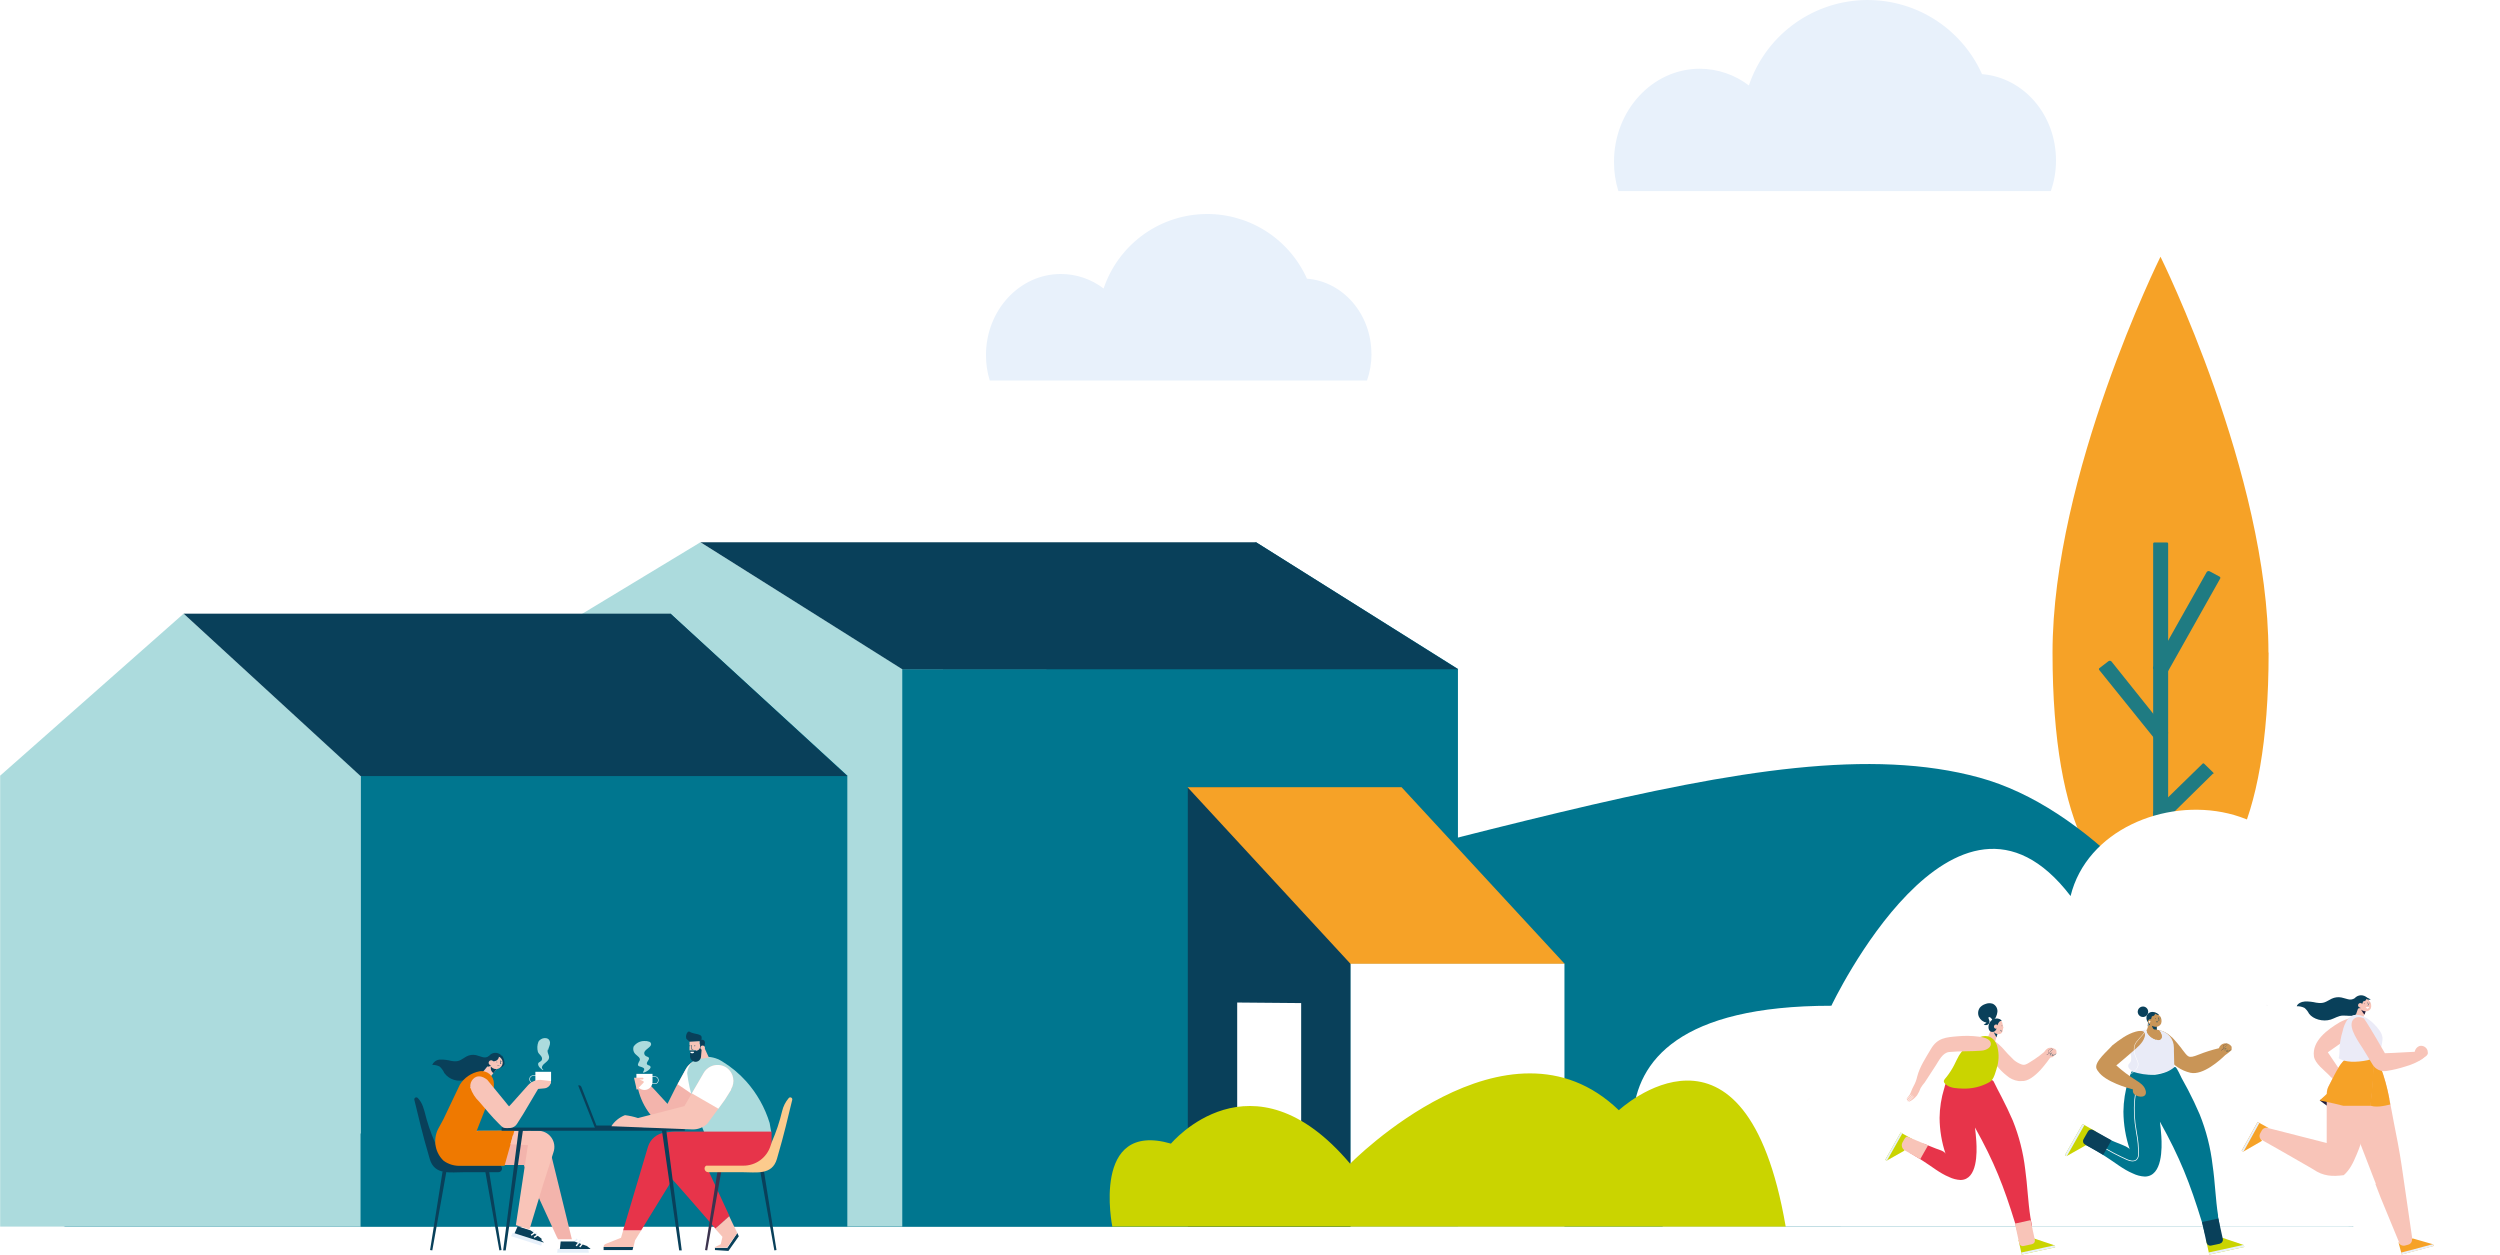 <svg xmlns="http://www.w3.org/2000/svg" width="1163" height="584" viewBox="0 0 1163 584" fill="none"><rect x="0" y="0" width="1163" height="584" fill="#333333" stroke="none"/><g clip-path="url(#clip0_3421_19791)"><rect width="1163" height="584" fill="white"></rect><path d="M956.449 74.651C956.467 79.495 955.656 84.307 954.05 88.876H752.858C751.49 84.465 750.807 79.87 750.834 75.252C750.834 51.381 768.712 31.977 790.75 31.977C799.001 32.007 807.016 34.735 813.575 39.746C817.322 28.621 824.329 18.884 833.685 11.807C843.04 4.73 854.308 0.642 866.019 0.074C877.73 -0.493 889.34 2.488 899.334 8.627C909.328 14.767 917.241 23.78 922.042 34.492C941.307 36.031 956.449 53.258 956.449 74.651Z" fill="#E8F1FB"></path><path d="M638.02 164.653C638.024 168.871 637.314 173.059 635.921 177.039H460.44C459.255 173.198 458.661 169.199 458.678 165.179C458.678 144.348 474.27 127.459 493.497 127.459C500.691 127.464 507.685 129.838 513.399 134.215C516.666 124.511 522.778 116.019 530.937 109.846C539.097 103.673 548.925 100.107 559.139 99.613C569.353 99.118 579.479 101.719 588.195 107.074C596.911 112.43 603.812 120.293 607.998 129.636C624.789 130.949 637.982 146.112 637.982 164.653" fill="#E8F1FB"></path><path d="M1055.36 303.598C1055.36 386.393 1032.87 419.234 1005.13 419.234C977.4 419.234 954.837 386.393 954.837 303.598C954.837 220.802 1005.06 119.427 1005.06 119.427C1005.06 119.427 1055.28 220.764 1055.28 303.598" fill="#F6A227"></path><path d="M1008.62 252.816V466.374C1008.62 466.494 1008.57 466.608 1008.49 466.693C1008.4 466.777 1008.29 466.824 1008.17 466.824H1002.1C1001.98 466.824 1001.87 466.777 1001.78 466.693C1001.7 466.608 1001.65 466.494 1001.65 466.374V252.816C1001.65 252.697 1001.7 252.582 1001.78 252.498C1001.87 252.413 1001.98 252.366 1002.1 252.366H1008.17C1008.29 252.366 1008.4 252.413 1008.49 252.498C1008.57 252.582 1008.62 252.697 1008.62 252.816Z" fill="#1F7B82"></path><path d="M1006.56 313.806L1001.95 311.329C1001.87 311.297 1001.8 311.248 1001.73 311.186C1001.67 311.125 1001.63 311.051 1001.59 310.97C1001.56 310.889 1001.55 310.803 1001.55 310.716C1001.55 310.63 1001.57 310.544 1001.61 310.466L1026.57 266.103C1026.72 265.898 1026.94 265.751 1027.19 265.69C1027.43 265.628 1027.69 265.655 1027.92 265.765L1032.53 268.242C1032.61 268.278 1032.69 268.331 1032.75 268.397C1032.81 268.463 1032.86 268.541 1032.88 268.626C1032.91 268.711 1032.92 268.801 1032.91 268.89C1032.9 268.979 1032.88 269.065 1032.83 269.143L1007.87 313.506C1007.73 313.715 1007.52 313.863 1007.28 313.919C1007.03 313.975 1006.77 313.935 1006.56 313.806Z" fill="#1F7B82"></path><path d="M1008.62 341.355L1004.46 344.545C1004.26 344.717 1004.01 344.811 1003.75 344.811C1003.49 344.811 1003.23 344.717 1003.04 344.545L976.613 311.742C976.494 311.623 976.427 311.461 976.427 311.292C976.427 311.123 976.494 310.961 976.613 310.841L980.773 307.651C980.971 307.479 981.223 307.385 981.485 307.385C981.747 307.385 982 307.479 982.197 307.651L1008.43 340.454C1008.55 340.574 1008.62 340.736 1008.62 340.905C1008.62 341.073 1008.55 341.235 1008.43 341.355" fill="#1F7B82"></path><path d="M1029.53 359.858L1008.62 380.426L1004.87 384.179C1004.83 384.221 1004.78 384.254 1004.73 384.277C1004.67 384.3 1004.61 384.311 1004.55 384.311C1004.49 384.311 1004.44 384.3 1004.38 384.277C1004.33 384.254 1004.28 384.221 1004.24 384.179L1001.72 381.739V377.611L1008.7 370.817L1024.66 355.242C1024.75 355.154 1024.87 355.106 1025 355.106C1025.12 355.106 1025.25 355.154 1025.34 355.242L1029.61 359.408C1029.7 359.498 1029.74 359.619 1029.74 359.745C1029.74 359.871 1029.7 359.992 1029.61 360.083" fill="#1F7B82"></path><path d="M1094.82 570.601C1094.82 570.601 1021.36 389.283 920.805 361.735C820.247 334.186 669.69 403.02 414.34 449.935L29.572 570.601" fill="#00768F"></path><path d="M678.348 311.254L678.236 311.329V570.601H333.721V311.291L486.788 311.254L584.311 252.253L678.348 311.254Z" fill="#00768F"></path><path d="M419.887 311.254L419.737 311.329V570.601H228.402V311.291L228.327 311.254L325.85 252.253L419.887 311.254Z" fill="#ACDBDD"></path><path d="M419.737 311.329H678.236L584.311 252.253H325.85L419.737 311.329Z" fill="#09405A"></path><path d="M628.312 448.434V570.601H552.565V366.201H576.74L628.312 448.434Z" fill="#09405A"></path><path d="M727.934 448.434H628.312L552.566 366.351L552.416 366.201H652L727.934 448.434Z" fill="#F6A227"></path><path d="M727.784 448.359H628.312V570.601H727.784V448.359Z" fill="white"></path><path d="M605.3 466.637V522.485H575.541V466.374L605.3 466.637Z" fill="white"></path><path d="M311.907 285.469L226.453 360.909L167.797 360.947L167.722 361.022V570.601H394.176V361.022L394.288 360.909L311.907 285.469Z" fill="#00768F"></path><path d="M85.417 285.469L0 360.909L0.075 360.984V570.601H92.35H167.722V361.022L167.797 360.947L167.835 360.909L85.417 285.469Z" fill="#ACDBDD"></path><path d="M167.722 361.022H394.176L311.907 285.469H85.416L167.722 361.022Z" fill="#09405A"></path><path d="M773.547 570.601C773.547 570.601 710.431 467.875 851.955 467.875C851.955 467.875 909.449 346.459 963.232 416.832C978.224 355.767 1107.72 356.78 1072.3 473.13C1141.26 409.813 1226.53 570.714 1091.45 570.714L773.547 570.601Z" fill="white"></path><path d="M517.447 570.601C517.447 570.601 507.402 521.134 544.732 532.018C544.732 532.018 582.212 486.98 628.087 541.364C628.087 541.364 701.361 466.637 753.083 516.48C753.083 516.48 812.001 461.646 830.704 570.601H517.447Z" fill="#CAD400"></path><path d="M944.792 540.838C943.884 540.804 942.991 540.587 942.169 540.2C937.844 538.285 933.661 536.065 929.651 533.557L929.838 533.256C933.831 535.75 937.988 537.969 942.281 539.9C943.293 540.312 945.13 540.95 946.329 539.9C946.651 539.598 946.905 539.231 947.073 538.823C947.241 538.415 947.32 537.976 947.303 537.535C947.359 534.16 947.058 530.788 946.404 527.476C946.142 526.05 945.917 524.549 945.729 523.048C945.135 518.166 945.236 513.225 946.029 508.373H946.366C945.572 513.2 945.471 518.117 946.067 522.973C946.254 524.436 946.479 525.938 946.741 527.401C947.395 530.726 947.697 534.11 947.641 537.498C947.665 537.992 947.576 538.486 947.381 538.941C947.186 539.396 946.891 539.801 946.517 540.125C946.025 540.504 945.412 540.691 944.792 540.65" fill="white"></path><path d="M842.472 510.062C841.986 510.752 841.405 511.368 840.747 511.893C840.696 511.949 840.647 511.99 840.602 512.006C840.588 512.011 840.574 512.014 840.561 512.014C840.645 511.95 840.727 511.885 840.809 511.818C841.436 511.307 841.995 510.717 842.472 510.062Z" fill="#F8C4B8"></path><path d="M233.312 581.523L227.54 545.004L225.591 544.066L232.3 581.673L233.312 581.523Z" fill="#09405A"></path><path d="M200.068 581.523L205.877 545.004L207.826 544.066L201.117 581.673L200.068 581.523Z" fill="#09405A"></path><path d="M232.713 542.264H215.434C212.672 542.27 209.978 541.402 207.737 539.785C205.496 538.167 203.822 535.883 202.954 533.256L202.241 531.23C200.248 526.635 198.655 521.875 197.481 517.005L196.769 514.791C196.265 513.307 195.447 511.95 194.371 510.812C194.231 510.651 194.042 510.543 193.833 510.504C193.624 510.465 193.408 510.499 193.22 510.599C193.033 510.7 192.885 510.861 192.801 511.056C192.718 511.252 192.703 511.47 192.759 511.675C195.27 521.734 195.982 525.712 199.918 539.149C202.129 546.843 209.475 545.304 216.109 545.304H231.888C232.109 545.299 232.328 545.251 232.531 545.161C232.733 545.072 232.917 544.944 233.07 544.783C233.223 544.623 233.343 544.434 233.423 544.227C233.503 544.02 233.542 543.8 233.537 543.578C233.539 543.298 233.463 543.023 233.317 542.784C233.172 542.546 232.962 542.352 232.713 542.227" fill="#09405A"></path><path d="M273.64 580.998H259.436L259.173 582.762H273.94L273.64 580.998Z" fill="#E7F0FA"></path><path d="M267.006 578.745L268.168 577.282L268.73 576.569L268.243 576.156L267.494 577.057L266.482 578.333L267.006 578.745Z" fill="#E7F0FA"></path><path d="M268.618 579.271L269.742 577.882L270.38 577.094L269.855 576.681L269.105 577.657L268.131 578.895L268.618 579.271Z" fill="#E7F0FA"></path><path d="M273.191 579.796V579.608H272.966L271.054 578.933L269.93 580.322L269.443 579.909L270.417 578.708L269.48 578.332L268.318 579.796L267.794 579.383L268.805 578.107L267.231 577.544H260.822L260.448 581.035H274.615V580.847" fill="#09405A"></path><path d="M259.323 575.48L259.548 576.493H266.032L254.151 527.964H253.776L241.483 537.235L259.398 576.231L259.323 575.48Z" fill="#F3B4AC"></path><path d="M249.953 503.794H247.929C247.492 503.794 247.073 503.62 246.763 503.31C246.454 503 246.28 502.58 246.28 502.142V501.917C246.28 501.479 246.454 501.059 246.763 500.75C247.073 500.44 247.492 500.266 247.929 500.266H249.953C250.391 500.266 250.81 500.44 251.119 500.75C251.429 501.059 251.602 501.479 251.602 501.917V502.142C251.602 502.58 251.429 503 251.119 503.31C250.81 503.62 250.391 503.794 249.953 503.794ZM247.929 500.529C247.746 500.523 247.563 500.556 247.393 500.624C247.222 500.692 247.067 500.794 246.937 500.924C246.807 501.054 246.705 501.209 246.638 501.38C246.57 501.551 246.537 501.734 246.543 501.917V502.142C246.538 502.328 246.57 502.513 246.637 502.685C246.705 502.858 246.806 503.016 246.935 503.149C247.064 503.282 247.219 503.387 247.39 503.46C247.561 503.532 247.744 503.569 247.929 503.569H249.953C250.324 503.559 250.677 503.404 250.936 503.138C251.195 502.872 251.34 502.514 251.34 502.142V501.917C251.34 501.549 251.194 501.196 250.934 500.935C250.674 500.675 250.321 500.529 249.953 500.529H247.929Z" fill="white"></path><path d="M249.953 529.39L248.416 533.331L237.81 533.444L219.407 533.632V526.05H246.917L249.953 529.39Z" fill="#F9C4B8"></path><path d="M211.087 541.964H245.643L256.25 538.173L249.953 530.104H208.8L211.087 541.964Z" fill="#F3B4AC"></path><path d="M336.419 495.875V505.033C332.876 510.442 328.365 515.15 323.114 518.919C320.354 520.909 317.404 522.619 314.306 524.024L312.057 525.075L310.933 525.825C307.196 523.619 303.977 520.634 301.493 517.072C299.01 513.511 297.321 509.456 296.541 505.183L301.413 503.681L304.261 506.684L310.521 513.515L314.269 506.008L315.206 504.244L318.954 497.414C319.97 495.506 321.644 494.032 323.663 493.266C325.683 492.499 327.911 492.493 329.935 493.247L336.419 495.875Z" fill="#F3B4AC"></path><path d="M336.419 495.875V504.282C334.538 507.931 331.75 511.033 328.324 513.29L315.206 504.394L318.954 497.564C319.97 495.656 321.644 494.182 323.663 493.416C325.683 492.65 327.911 492.643 329.935 493.398L336.419 495.875Z" fill="white"></path><path d="M358.045 526.801H329.448H327.874C327.777 526.784 327.687 526.739 327.614 526.673C327.541 526.607 327.488 526.521 327.462 526.426C325.586 521.923 323.947 517.326 322.552 512.652V512.276C321.171 508.026 320.205 503.652 319.666 499.215C319.805 497.27 320.639 495.441 322.016 494.062C323.393 492.684 325.22 491.848 327.162 491.709C330.201 491.371 333.265 492.072 335.857 493.698C340.038 496.235 343.826 499.371 347.101 503.006C352.11 508.618 355.844 515.251 358.045 522.448L358.682 526.201C358.728 526.294 358.748 526.398 358.742 526.501C358.735 526.605 358.702 526.705 358.645 526.792C358.589 526.879 358.511 526.95 358.419 526.997C358.326 527.045 358.224 527.068 358.12 527.064" fill="#ACDBDD"></path><path d="M233.462 491.258L233.012 490.77C232.631 490.416 232.181 490.146 231.689 489.975C231.198 489.805 230.677 489.739 230.159 489.781C229.64 489.824 229.137 489.973 228.68 490.221C228.222 490.469 227.822 490.809 227.503 491.221C227.085 491.549 226.595 491.772 226.072 491.87C225.55 491.968 225.013 491.939 224.504 491.784C223.455 491.559 222.481 491.071 221.431 490.845C219.916 490.521 218.335 490.747 216.971 491.483C214.197 493.06 213.523 494.223 209.812 493.51C208.185 493.087 206.508 492.885 204.828 492.91C204.032 492.92 203.255 493.159 202.591 493.598C201.927 494.037 201.402 494.658 201.08 495.387C202.306 495.343 203.522 495.628 204.603 496.212C205.483 497.059 206.195 498.065 206.701 499.178C207.813 500.684 209.376 501.795 211.163 502.349C212.95 502.903 214.867 502.87 216.634 502.255C218.374 501.238 220.276 500.527 222.256 500.153C223.492 500.153 224.429 500.153 225.254 500.153C226.127 500.288 227.021 500.161 227.822 499.787C228.622 499.413 229.294 498.809 229.752 498.051C230.104 497.618 230.507 497.227 230.951 496.888C231.691 497.04 232.46 496.942 233.139 496.61C233.817 496.277 234.366 495.728 234.699 495.049C234.699 495.049 234.699 495.049 234.699 494.824C234.731 493.479 234.323 492.161 233.537 491.071L233.462 491.258Z" fill="#09405A"></path><path d="M232.225 495.687L231.85 496.212L230.389 498.164L230.126 498.464L229.639 499.065L225.891 503.944C224.317 502.555 223.342 501.504 224.13 499.29L228.402 494.035L228.777 493.585L230.988 494.561L232.263 495.086L232.225 495.687Z" fill="#F8C4B8"></path><path d="M231.738 496.363L230.276 498.314L230.014 498.615L229.527 499.215C229.144 498.963 228.832 498.617 228.622 498.209C228.412 497.802 228.31 497.347 228.327 496.888C228.286 496.376 228.286 495.861 228.327 495.349L228.702 494.899L230.913 495.875L231.738 496.363Z" fill="#09405A"></path><path d="M233.837 494.561C233.779 495.155 233.549 495.719 233.177 496.185C232.804 496.65 232.304 496.998 231.738 497.184C231.172 497.37 230.563 497.388 229.987 497.234C229.411 497.081 228.892 496.763 228.494 496.319C228.095 495.875 227.834 495.325 227.742 494.735C227.65 494.146 227.731 493.542 227.975 492.998C228.22 492.453 228.617 491.992 229.119 491.67C229.62 491.347 230.205 491.178 230.801 491.183C231.223 491.202 231.637 491.305 232.018 491.485C232.4 491.666 232.742 491.921 233.025 492.235C233.307 492.55 233.524 492.917 233.664 493.316C233.803 493.715 233.862 494.138 233.837 494.561Z" fill="#F8C4B8"></path><path d="M233.612 491.596C233.046 491.147 232.396 490.815 231.7 490.62C231.44 490.458 231.148 490.354 230.844 490.316C230.54 490.277 230.231 490.304 229.939 490.395C227.877 490.395 224.429 493.473 226.191 495.612C227.24 496.813 228.215 495.95 228.777 494.861C228.977 494.504 229.141 494.126 229.264 493.735C229.726 493.771 230.189 493.694 230.613 493.51C231.037 493.361 231.406 493.088 231.673 492.727C231.94 492.366 232.093 491.932 232.113 491.483C232.376 491.605 232.653 491.693 232.937 491.746C233.16 491.785 233.389 491.785 233.612 491.746" fill="#09405A"></path><path d="M227.353 494.749C227.448 495.043 227.653 495.29 227.925 495.437C228.198 495.584 228.516 495.62 228.815 495.537C229.106 495.45 229.352 495.251 229.499 494.985C229.646 494.718 229.683 494.404 229.602 494.111C229.567 493.96 229.502 493.818 229.41 493.693C229.319 493.569 229.203 493.465 229.069 493.387C228.935 493.31 228.787 493.261 228.634 493.243C228.48 493.226 228.325 493.24 228.177 493.285C227.876 493.372 227.621 493.575 227.467 493.848C227.313 494.122 227.272 494.445 227.353 494.749Z" fill="#F8C4B8"></path><path d="M339.38 565.797L332.859 571.614L328.623 566.697L320.678 557.577C316.143 552.398 312.282 548.006 311.87 547.668L318.916 535.396L320.153 535.883L320.678 536.109L326.787 538.623L328.174 541.663L328.623 541.964V542.564L339.38 565.797Z" fill="#E7344A"></path><path d="M339.38 565.797L342.978 573.604L338.368 580.509H332.596V581.523L338.855 581.936L343.69 575.105L339.38 565.797Z" fill="#09405A"></path><path d="M342.978 573.603L339.23 565.797L332.709 571.614L336.082 575.368L335.295 578.82L332.446 580.209V580.397H338.218L342.978 573.603Z" fill="#F8C4B8"></path><path d="M288.895 575.818L281.736 578.67C281.451 578.78 281.207 578.977 281.039 579.232C280.87 579.488 280.787 579.791 280.799 580.097H294.704L295.416 577.019L298.302 572.365H289.907L288.895 575.818Z" fill="#F8C4B8"></path><path d="M280.799 580.172V581.523H294.254L294.592 580.097H280.687" fill="#09405A"></path><path d="M345.827 526.426H345.564C345.04 526.426 344.14 526.426 342.866 526.426H313.931C312.207 526.426 310.596 526.726 309.134 526.914C307.365 527.156 305.702 527.9 304.341 529.057C302.98 530.213 301.977 531.736 301.45 533.444L289.869 572.365H298.265L315.356 544.554L345.789 544.254C349.239 544.274 352.557 542.928 355.021 540.51C357.485 538.092 358.895 534.797 358.945 531.342V526.426H345.827Z" fill="#E7344A"></path><path d="M222.48 526.05L221.993 526.275C221.993 526.275 221.693 526.275 221.768 526.05L224.542 518.919L229.751 505.708V505.52V504.019C229.755 503.179 229.573 502.348 229.218 501.587C228.864 500.825 228.346 500.151 227.702 499.614C227.057 499.076 226.302 498.687 225.49 498.475C224.678 498.264 223.83 498.234 223.005 498.389C221.148 498.738 219.384 499.468 217.822 500.534C216.261 501.6 214.938 502.978 213.935 504.582L209.925 512.989C208.725 515.466 207.526 517.943 206.364 520.495C205.577 522.147 204.602 523.61 203.778 525.262C202.562 527.739 202.18 530.544 202.691 533.256C203.181 535.864 204.495 538.246 206.439 540.05C208.724 541.662 211.48 542.468 214.272 542.339H215.547C216.158 542.378 216.771 542.378 217.383 542.339H234.699L239.309 525.9L222.48 526.05Z" fill="#EF7900"></path><path d="M253.027 505.934H252.389C251.505 505.934 250.656 505.582 250.031 504.955C249.405 504.329 249.054 503.479 249.054 502.593V498.615H256.362V502.593C256.362 503.479 256.011 504.329 255.385 504.955C254.76 505.582 253.911 505.934 253.027 505.934Z" fill="white"></path><path d="M255.013 488.406C255.2 487.242 255.95 486.266 255.875 485.028C255.65 481.988 251.49 482.513 250.44 484.727C249.898 486.182 249.82 487.768 250.216 489.269C250.59 490.507 252.277 491.22 252.164 492.647C252.052 494.073 250.365 493.81 250.328 494.974C250.291 496.137 251.64 497.263 252.577 497.864C252.617 497.846 252.651 497.817 252.675 497.781C252.699 497.744 252.712 497.701 252.712 497.657C252.712 497.613 252.699 497.571 252.675 497.534C252.651 497.497 252.617 497.468 252.577 497.451C252.405 497.341 252.27 497.182 252.19 496.995C252.109 496.807 252.088 496.6 252.127 496.4C252.502 494.448 255.875 493.848 255.388 491.333C255.05 490.019 254.563 489.682 254.788 488.293" fill="#ACDBDD"></path><path d="M327.986 581.523L333.758 545.004L335.707 544.066L328.998 581.673L327.986 581.523Z" fill="#3C334E"></path><path d="M361.231 581.523L355.422 545.004L353.51 544.066L360.219 581.673L361.231 581.523Z" fill="#09405A"></path><path d="M328.623 542.264H345.864C348.63 542.266 351.327 541.398 353.574 539.782C355.82 538.165 357.502 535.883 358.382 533.256L359.057 531.23C361.068 526.641 362.661 521.88 363.817 517.005C364.337 514.719 365.405 512.593 366.928 510.812C367.067 510.651 367.257 510.543 367.466 510.504C367.675 510.465 367.89 510.499 368.078 510.599C368.265 510.7 368.413 510.861 368.497 511.056C368.581 511.252 368.596 511.47 368.54 511.675C366.028 521.734 365.316 525.712 361.418 539.149C359.169 546.843 351.824 545.304 345.19 545.304H329.411C329.189 545.299 328.971 545.251 328.768 545.161C328.565 545.072 328.382 544.944 328.229 544.783C328.076 544.623 327.955 544.434 327.875 544.227C327.795 544.02 327.756 543.8 327.761 543.578C327.758 543.293 327.838 543.013 327.991 542.773C328.144 542.533 328.364 542.343 328.623 542.227" fill="#FCCB8D"></path><path d="M326.525 514.453C325.61 514.447 324.715 514.187 323.938 513.703C324.542 514.079 325.223 514.314 325.93 514.392C326.637 514.47 327.353 514.388 328.024 514.153C328.694 513.91 329.299 513.517 329.793 513.003C330.287 512.489 330.656 511.868 330.872 511.188C331.068 510.771 331.119 510.301 331.017 509.852C330.915 509.404 330.666 509.002 330.31 508.711C329.996 508.55 329.65 508.46 329.298 508.448C328.331 508.279 327.342 508.279 326.375 508.448C325.9 508.523 325.451 508.712 325.065 509C324.68 509.288 324.37 509.665 324.163 510.099C324.025 510.379 323.991 510.699 324.066 511.001C324.142 511.304 324.322 511.569 324.576 511.751C324.823 511.804 325.078 511.804 325.325 511.751H326.899C327.188 511.811 327.486 511.806 327.771 511.734C328.057 511.663 328.323 511.527 328.549 511.338C328.64 511.206 328.69 511.049 328.69 510.888C328.69 510.727 328.64 510.569 328.549 510.437C328.497 510.359 328.422 510.299 328.335 510.265C328.248 510.232 328.152 510.226 328.061 510.25C328.186 510.22 328.317 510.233 328.433 510.288C328.548 510.342 328.642 510.435 328.698 510.55C328.808 510.703 328.867 510.887 328.867 511.075C328.867 511.264 328.808 511.448 328.698 511.601C328.457 511.789 328.178 511.924 327.881 511.995C327.584 512.066 327.274 512.072 326.974 512.014H325.4C325.127 512.009 324.859 511.945 324.613 511.826C324.323 511.64 324.112 511.352 324.022 511.019C323.932 510.686 323.969 510.332 324.126 510.024C324.342 509.568 324.667 509.171 325.072 508.87C325.477 508.569 325.951 508.373 326.45 508.298C327.431 508.148 328.429 508.148 329.411 508.298C329.777 508.327 330.133 508.429 330.46 508.598C330.826 508.915 331.085 509.339 331.199 509.81C331.313 510.281 331.277 510.776 331.097 511.225C330.864 511.923 330.477 512.559 329.964 513.085C329.452 513.611 328.827 514.015 328.136 514.266C327.621 514.462 327.075 514.564 326.525 514.566" fill="#241F3D"></path><path d="M232.675 495.011L232.6 494.786L232.9 494.673L232.562 493.322L232.787 493.285L233.162 494.786L232.675 495.011Z" fill="#09405A"></path><path d="M231.963 495.874H231.775C231.671 495.847 231.576 495.79 231.503 495.71C231.43 495.63 231.381 495.531 231.363 495.424H231.476C231.486 495.484 231.512 495.54 231.552 495.586C231.591 495.633 231.643 495.667 231.7 495.687C231.797 495.704 231.896 495.695 231.988 495.663C232.08 495.63 232.162 495.573 232.225 495.499H232.413C232.259 495.673 232.044 495.78 231.813 495.799" fill="#09405A"></path><path d="M233.574 493.81C233.574 493.81 233.574 493.81 233.574 493.585C233.536 493.558 233.49 493.543 233.443 493.543C233.396 493.543 233.35 493.558 233.312 493.585C233.288 493.618 233.275 493.657 233.275 493.698C233.275 493.738 233.288 493.778 233.312 493.81C233.35 493.838 233.396 493.853 233.443 493.853C233.49 493.853 233.536 493.838 233.574 493.81Z" fill="#09405A"></path><path d="M231.251 494.186C231.278 494.148 231.293 494.102 231.293 494.055C231.293 494.007 231.278 493.961 231.251 493.923C231.216 493.903 231.178 493.893 231.138 493.893C231.099 493.893 231.06 493.903 231.026 493.923C230.998 493.961 230.984 494.007 230.984 494.055C230.984 494.102 230.998 494.148 231.026 494.186H231.251Z" fill="#09405A"></path><path d="M252.015 578.408V578.108V577.77L238.522 573.454L237.735 575.067L251.827 579.534L252.015 578.408Z" fill="#E7F0FA"></path><path d="M246.355 574.241L247.892 573.191L248.679 572.703L248.304 572.14L247.33 572.778L245.98 573.678L246.355 574.241Z" fill="#E7F0FA"></path><path d="M247.742 575.255L249.241 574.241L250.066 573.716L249.728 573.153L248.716 573.829L247.405 574.692L247.742 575.255Z" fill="#E7F0FA"></path><path d="M251.94 577.094C251.936 577.031 251.936 576.969 251.94 576.906C251.956 576.832 251.956 576.755 251.94 576.681C251.929 576.606 251.929 576.531 251.94 576.456C251.94 576.456 251.94 576.456 251.94 576.268L251.752 576.081L250.141 574.879L248.641 575.893L248.304 575.33L249.616 574.467L248.791 573.829L247.255 574.879L246.917 574.317L248.229 573.416L246.917 572.402L240.808 570.488L239.384 573.716L252.877 578.032C252.877 578.032 252.877 578.032 252.877 577.807" fill="#09405A"></path><path d="M250.215 526.05H245.568L246.205 528.64L239.983 569.925C241.633 570.488 244.294 571.239 246.318 571.952L252.727 550.859L257.449 536.109C257.864 534.961 257.993 533.728 257.825 532.519C257.657 531.309 257.196 530.159 256.483 529.168C255.771 528.177 254.827 527.375 253.735 526.832C252.643 526.289 251.435 526.02 250.215 526.05Z" fill="#F9C4B8"></path><path d="M237.435 532.318L252.652 533.069L252.464 529.09L238.634 528.002L237.435 532.318Z" fill="#F9C4B8"></path><path d="M243.319 525.525L242.757 529.316L235.261 581.673H234.062L240.808 529.316L241.295 525.525H243.319Z" fill="#09405A"></path><path d="M317.155 581.673H315.955L308.422 529.316L307.86 525.525H309.921L310.408 529.316L317.155 581.673Z" fill="#09405A"></path><path d="M318.579 524.549H233.35V526.013H318.579V524.549Z" fill="#09405A"></path><path d="M251.527 502.367C250.425 502.321 249.326 502.519 248.309 502.947C247.292 503.376 246.381 504.023 245.643 504.844L237.81 513.627L236.798 514.678C236.236 514.077 235.748 513.439 235.224 512.764L226.641 502.292C224.467 500.641 222.068 499.89 220.044 501.992C219.576 502.488 219.222 503.082 219.008 503.731C218.795 504.379 218.726 505.067 218.807 505.745H218.62L218.807 506.008C219.637 508.494 221.066 510.737 222.968 512.539C225.854 515.916 228.815 519.557 232 522.672C232.825 523.46 233.649 524.586 234.886 524.737C235.57 524.829 236.264 524.829 236.948 524.737H237.397C238.005 524.68 238.593 524.489 239.118 524.177C239.643 523.866 240.092 523.442 240.433 522.935L243.469 518.131L250.328 506.571L253.214 506.308C254.062 506.242 254.854 505.857 255.431 505.231C256.008 504.604 256.327 503.783 256.325 502.93L251.527 502.367Z" fill="#F8C4B8"></path><path d="M326.562 484.953L329.785 492.009L323.751 492.797V486.979L326.562 484.953Z" fill="#F8C4B8"></path><path d="M326.262 483.714C326.473 483.171 326.473 482.569 326.262 482.026C326.131 481.807 325.934 481.636 325.7 481.538C324.088 480.749 322.252 480.937 320.715 479.886C320.593 479.851 320.463 479.851 320.34 479.886C320.179 479.906 320.032 479.986 319.928 480.111C319.597 480.499 319.361 480.959 319.238 481.454C319.114 481.949 319.107 482.466 319.216 482.964C319.216 483.564 320.79 484.202 320.902 484.803H321.09L325.663 484.54V486.792C325.678 487.045 325.642 487.298 325.557 487.536C325.472 487.774 325.339 487.993 325.168 488.179C324.996 488.365 324.789 488.514 324.559 488.618C324.328 488.721 324.079 488.777 323.826 488.781H321.015V491.446C321.034 492.113 321.31 492.747 321.785 493.216C322.26 493.685 322.897 493.951 323.564 493.961C324.206 493.954 324.822 493.708 325.294 493.271C325.765 492.834 326.056 492.237 326.112 491.596L326.375 488.481L327.649 486.604C327.649 486.604 328.886 483.602 326.375 483.714" fill="#09405A"></path><path d="M323.639 488.593C323.893 488.584 324.143 488.523 324.374 488.416C324.605 488.308 324.812 488.156 324.983 487.967C325.154 487.778 325.285 487.557 325.37 487.317C325.455 487.076 325.49 486.821 325.475 486.567V484.352L320.753 484.615V488.631L323.639 488.593Z" fill="#F8C4B8"></path><path d="M327.911 487.43C327.911 487.709 327.801 487.976 327.604 488.173C327.407 488.37 327.14 488.481 326.862 488.481C326.587 488.472 326.325 488.358 326.13 488.163C325.935 487.968 325.822 487.706 325.812 487.43C325.812 487.151 325.923 486.884 326.12 486.687C326.317 486.49 326.584 486.379 326.862 486.379C327.001 486.374 327.14 486.397 327.27 486.448C327.399 486.499 327.517 486.577 327.616 486.675C327.714 486.774 327.791 486.892 327.842 487.022C327.893 487.152 327.916 487.291 327.911 487.43Z" fill="#F8C4B8"></path><path d="M322.477 488.218L321.54 488.143L321.69 486.154H321.914L321.765 487.955L322.477 487.993V488.218Z" fill="#09405A"></path><path d="M320.903 486.717C320.903 486.717 320.678 486.717 320.678 486.529C320.678 486.469 320.701 486.412 320.744 486.37C320.786 486.328 320.843 486.304 320.903 486.304C320.956 486.303 321.008 486.322 321.05 486.356C321.091 486.391 321.118 486.439 321.127 486.492C321.127 486.551 321.104 486.609 321.062 486.651C321.019 486.693 320.962 486.717 320.903 486.717Z" fill="#09405A"></path><path d="M323.225 486.717C323.225 486.717 323 486.717 323 486.529C323 486.469 323.024 486.412 323.066 486.37C323.108 486.328 323.165 486.304 323.225 486.304C323.279 486.303 323.331 486.322 323.372 486.356C323.413 486.391 323.441 486.439 323.45 486.492C323.45 486.551 323.426 486.609 323.384 486.651C323.342 486.693 323.284 486.717 323.225 486.717Z" fill="#09405A"></path><path d="M322.777 489.269H321.427C321.165 489.269 321.015 489.269 321.127 489.607C321.236 489.734 321.372 489.836 321.524 489.906C321.676 489.975 321.841 490.011 322.008 490.011C322.176 490.011 322.341 489.975 322.493 489.906C322.645 489.836 322.78 489.734 322.889 489.607C322.889 489.607 322.889 489.269 322.589 489.269" fill="white"></path><path d="M296.203 506.759H296.766L301.076 506.721L300.289 503.794L296.278 503.944L296.203 506.759Z" fill="#F8C4B8"></path><path d="M299.801 507.059C298.807 507.059 297.854 506.664 297.151 505.96C296.448 505.256 296.053 504.302 296.053 503.306V499.553H303.549V503.306C303.549 504.302 303.155 505.256 302.452 505.96C301.749 506.664 300.795 507.059 299.801 507.059Z" fill="white"></path><path d="M304.524 504.281H302.687C302.257 504.272 301.847 504.093 301.545 503.785C301.244 503.476 301.076 503.062 301.076 502.63V502.367C301.076 501.939 301.245 501.529 301.548 501.226C301.85 500.923 302.26 500.753 302.687 500.753H304.711C305.142 500.753 305.556 500.922 305.864 501.224C306.173 501.525 306.351 501.936 306.36 502.367V502.63C306.36 502.847 306.318 503.062 306.235 503.262C306.152 503.462 306.031 503.644 305.877 503.798C305.724 503.951 305.542 504.073 305.342 504.156C305.142 504.239 304.928 504.281 304.711 504.281H304.524ZM302.687 500.979C302.323 500.988 301.975 501.137 301.717 501.396C301.459 501.654 301.31 502.002 301.301 502.367V502.63C301.301 502.998 301.447 503.352 301.707 503.612C301.967 503.872 302.32 504.019 302.687 504.019H304.711C304.895 504.024 305.078 503.991 305.248 503.924C305.419 503.856 305.574 503.754 305.703 503.624C305.833 503.494 305.935 503.338 306.003 503.168C306.071 502.997 306.103 502.814 306.098 502.63V502.367C306.098 501.999 305.952 501.646 305.692 501.385C305.432 501.125 305.079 500.979 304.711 500.979H302.687Z" fill="white"></path><path d="M297.478 502.18H298.977C299.069 502.161 299.153 502.115 299.22 502.048C299.286 501.981 299.332 501.897 299.352 501.805C299.357 501.748 299.35 501.69 299.332 501.635C299.313 501.581 299.284 501.531 299.245 501.488C299.206 501.446 299.159 501.412 299.106 501.389C299.054 501.366 298.997 501.354 298.939 501.354H294.929L296.203 506.909L299.277 503.756C299.339 503.711 299.389 503.652 299.424 503.583C299.459 503.515 299.477 503.439 299.477 503.362C299.477 503.286 299.459 503.21 299.424 503.141C299.389 503.073 299.339 503.014 299.277 502.968L297.478 502.18Z" fill="#F8C4B8"></path><path d="M297.103 494.148C297.34 493.874 297.518 493.555 297.628 493.21C297.89 492.046 296.765 491.483 295.828 490.583C295.288 490.142 294.897 489.545 294.709 488.873C294.521 488.201 294.545 487.487 294.779 486.829C295.336 486.035 296.078 485.388 296.939 484.944C297.801 484.499 298.757 484.271 299.727 484.277C300.517 484.213 301.311 484.328 302.05 484.615C302.238 484.674 302.408 484.779 302.546 484.919C302.684 485.06 302.786 485.233 302.841 485.422C302.897 485.611 302.905 485.811 302.865 486.004C302.825 486.197 302.738 486.377 302.612 486.529C301.863 487.693 299.277 488.743 299.727 490.282C300.176 491.821 301.675 491.296 301.9 492.234C302.125 493.172 300.251 494.336 301.151 495.274C301.376 495.537 301.788 495.537 302.088 495.687C304.149 496.813 300.064 499.065 299.127 499.027C299.127 498.539 299.389 498.352 299.576 497.901C300.176 496.7 298.527 496.438 297.515 496.1C296.503 495.762 296.653 495.011 297.103 494.373" fill="#ACDBDD"></path><path d="M298.939 524.737H276.789L268.956 504.957C269.098 504.903 269.25 504.877 269.403 504.882C269.555 504.886 269.706 504.921 269.845 504.984C269.984 505.047 270.11 505.136 270.214 505.247C270.319 505.359 270.401 505.49 270.455 505.633L277.463 523.611H298.939V524.737Z" fill="#09405A"></path><path d="M340.167 506.872L337.244 511.526L334.171 515.767L329.073 522.71C327.256 524.448 324.839 525.416 322.327 525.413L284.397 523.911C285.921 521.577 288.136 519.779 290.731 518.769C292.793 519.026 294.826 519.479 296.803 520.121L318.391 514.566L321.84 508.636L327.387 499.103C327.915 498.209 328.623 497.435 329.466 496.83C330.309 496.225 331.267 495.801 332.282 495.586C333.296 495.371 334.345 495.369 335.36 495.58C336.375 495.791 337.336 496.211 338.181 496.813C339.676 497.938 340.697 499.582 341.044 501.422C341.39 503.262 341.038 505.166 340.055 506.759" fill="#F8C4B8"></path><path d="M340.167 506.872L337.244 511.526L334.171 515.767L321.84 508.636L327.387 499.103C327.915 498.209 328.623 497.435 329.466 496.83C330.309 496.225 331.267 495.801 332.282 495.586C333.296 495.371 334.345 495.369 335.36 495.58C336.375 495.791 337.336 496.211 338.181 496.813C339.676 497.938 340.697 499.582 341.044 501.422C341.39 503.263 341.038 505.166 340.055 506.759" fill="white"></path><path d="M1054.61 467.688V467.463C1054.58 467.495 1054.57 467.535 1054.57 467.575C1054.57 467.616 1054.58 467.656 1054.61 467.688C1054.64 467.705 1054.68 467.713 1054.72 467.713C1054.76 467.713 1054.8 467.705 1054.83 467.688" fill="#241F3E"></path><path d="M1038.16 488.182V486.939C1037.83 486.395 1037.36 485.955 1036.79 485.674C1036.23 485.393 1035.59 485.283 1034.96 485.357C1034.33 485.431 1033.74 485.686 1033.25 486.091C1032.77 486.495 1032.41 487.033 1032.22 487.637C1029.03 488.392 1025.89 489.381 1022.84 490.598C1017.7 492.65 1018.01 491.715 1014.86 487.805V487.735L1012.85 485.25C1012.37 484.691 1011.88 484.105 1011.34 483.518L1010.89 483.03L1010.68 482.806L1010.47 482.611L1010.24 482.443L1009.44 481.717L1009.36 481.647C1008.72 481.109 1008.03 480.641 1007.29 480.251L1007.07 480.139C1006.28 479.734 1004.27 478.952 1003.41 479.329C1001.55 480.056 1004.22 485.515 1008.21 490.374L1008.34 490.542L1009.08 491.393H1008.27H1007.62C1007.62 491.393 1007.86 491.729 1008.32 492.259C1009.7 493.854 1011.27 495.263 1013.01 496.448C1014.83 497.679 1016.86 498.565 1019 499.059C1024.92 500.344 1032.96 492.999 1035.13 490.877C1035.77 490.416 1036.4 489.927 1037 489.481L1038.11 488.517L1038.16 488.182Z" fill="#C99557"></path><path d="M1003.32 476.16V482.806C1003.32 483.177 1003.18 483.532 1002.92 483.794C1002.65 484.055 1002.3 484.203 1001.93 484.203H999.933C999.562 484.203 999.207 484.055 998.945 483.794C998.684 483.532 998.536 483.177 998.536 482.806V481.047L999.081 477.375V477.305L999.262 475.35V475.252L1000.66 475.587H1000.83L1003.32 476.16Z" fill="#C99557"></path><path d="M1003.32 477.026V480.014C1002.81 479.759 1002.36 479.403 1001.99 478.969C1001.62 478.535 1001.33 478.031 1001.16 477.486L1000.97 476.481L1003.32 477.026Z" fill="#09405A"></path><path d="M1004.79 472.739L1004.29 472.138L1004.19 472.055C1003.69 471.606 1003.11 471.268 1002.47 471.063L1001.71 471.273C999.695 471.273 999.863 473.241 999.988 475.015L999.877 475.127L1000.14 476.369L1000.32 476.621L1000.46 476.844C1001.07 477.283 1001.78 477.562 1002.53 477.654C1003.08 477.74 1003.65 477.652 1004.15 477.401C1004.65 477.151 1005.06 476.751 1005.32 476.258C1005.54 475.669 1005.61 475.036 1005.53 474.414C1005.45 473.791 1005.22 473.198 1004.86 472.683" fill="#C99557"></path><path d="M1004.11 474.833L1004.04 474.652L1004.3 474.526L1004.01 473.325L1004.2 473.283L1004.54 474.638L1004.11 474.833Z" fill="#09405A"></path><path d="M1003.45 475.601L1003.3 475.573L1002.93 475.168L1003.16 475.126L1003.35 475.364L1003.83 475.196L1003.99 475.336L1003.45 475.601Z" fill="#09405A"></path><path d="M1004.89 473.771L1005.03 473.562L1004.8 473.423L1004.68 473.646L1004.89 473.771Z" fill="#09405A"></path><path d="M1002.84 474.092L1002.96 473.883L1002.74 473.744L1002.61 473.967L1002.84 474.092Z" fill="#09405A"></path><path d="M1000.37 475.573C1000.38 475.95 1000.28 476.323 1000.06 476.633C999.848 476.944 999.538 477.175 999.179 477.291L999.36 475.336L1000.37 475.573Z" fill="#09405A"></path><path d="M1004.29 472.139H1003.73L1002.54 471.566C1002.5 471.847 1002.37 472.109 1002.18 472.316C1001.99 472.523 1001.73 472.666 1001.45 472.725H1001.11L1000.77 473.73C1000.72 474.417 1000.42 475.064 999.946 475.56L999.528 475.895C999.053 475.438 998.726 474.849 998.589 474.204C998.452 473.56 998.512 472.889 998.76 472.278C998.994 471.813 999.353 471.423 999.797 471.152C1000.24 470.881 1000.75 470.739 1001.27 470.742C1002.36 470.773 1003.39 471.194 1004.19 471.929L1004.29 472.139Z" fill="#09405A"></path><path d="M999.235 475.531C999.295 475.741 999.415 475.929 999.581 476.071C999.746 476.214 999.95 476.304 1000.17 476.332C1000.38 476.359 1000.6 476.323 1000.8 476.227C1001 476.131 1001.16 475.979 1001.27 475.791C1001.38 475.603 1001.43 475.387 1001.42 475.169C1001.41 474.95 1001.34 474.74 1001.21 474.564C1001.08 474.388 1000.9 474.253 1000.7 474.177C1000.49 474.101 1000.27 474.086 1000.06 474.135C999.911 474.171 999.773 474.236 999.652 474.326C999.531 474.416 999.428 474.529 999.352 474.659C999.275 474.789 999.225 474.934 999.205 475.083C999.185 475.233 999.195 475.386 999.235 475.531Z" fill="#C99557"></path><path d="M1011.31 488.922V487.526C1011.31 483.155 1008.52 480.056 1004.19 479.148C1004.88 479.873 1005.36 480.77 1005.59 481.745C1005.65 482.014 1005.65 482.295 1005.59 482.564C1005.52 482.833 1005.39 483.081 1005.2 483.286C1005.01 483.49 1004.78 483.646 1004.52 483.737C1004.26 483.829 1003.98 483.855 1003.7 483.812C1002.43 483.603 1001.23 483.039 1000.26 482.185C999.294 481.33 998.584 480.22 998.216 478.98C994.251 479.609 990.789 481.871 990.593 486.702C990.591 487.298 990.651 487.892 990.775 488.475C991.054 490.053 992.059 492.999 990.886 494.354L990.244 495.08C990.087 495.385 990.021 495.73 990.056 496.072C990.09 496.414 990.224 496.739 990.44 497.007C990.87 497.544 991.42 497.975 992.045 498.263C993.043 498.912 994.11 499.446 995.228 499.855C996.681 500.072 998.158 500.072 999.612 499.855C1002.59 499.698 1005.54 499.23 1008.42 498.459C1009.4 498.193 1010.95 497.789 1011.49 496.811" fill="#E9EBF7"></path><path d="M1003.8 483.84C1004.07 483.883 1004.35 483.857 1004.62 483.765C1004.88 483.674 1005.11 483.518 1005.3 483.314C1005.48 483.109 1005.62 482.861 1005.69 482.592C1005.75 482.323 1005.75 482.042 1005.68 481.773C1005.46 480.798 1004.98 479.901 1004.29 479.176C1002.36 478.782 1000.37 478.73 998.425 479.022C998.804 480.256 999.517 481.361 1000.49 482.214C1001.45 483.067 1002.64 483.634 1003.91 483.854" fill="#C99557"></path><path d="M999.346 470.673C999.346 471.156 999.203 471.628 998.934 472.03C998.666 472.432 998.285 472.745 997.838 472.93C997.392 473.115 996.901 473.163 996.427 473.069C995.953 472.975 995.517 472.742 995.176 472.4C994.834 472.059 994.601 471.623 994.507 471.149C994.413 470.675 994.461 470.184 994.646 469.737C994.831 469.291 995.144 468.909 995.546 468.641C995.948 468.372 996.42 468.229 996.903 468.229C997.551 468.229 998.172 468.486 998.631 468.945C999.089 469.403 999.346 470.024 999.346 470.673Z" fill="#09405A"></path><path d="M1031.86 565.523C1030.63 557.718 1030.46 549.871 1029.3 542.079C1028.36 533.932 1026.33 525.948 1023.26 518.342C1021.6 514.479 1019.8 510.676 1017.84 506.934C1016.89 505.119 1015.9 503.318 1014.9 501.531C1014.45 500.749 1012.86 496.867 1011.97 496.364H1011.63C1010.54 497.301 1009.3 498.059 1007.97 498.612C1006.18 499.31 1004.3 499.779 1002.39 500.009C998.741 500.138 995.1 499.583 991.654 498.375C991.069 499.742 990.561 501.14 990.133 502.564L990.049 502.843C988.627 507.474 987.875 512.284 987.815 517.127C987.862 523.111 988.856 529.049 990.761 534.721C990.314 533.324 983.39 531.314 981.659 530.197L979.021 528.884C975.517 526.622 972.641 526.092 970.295 527.963C969.025 528.996 969.681 531.453 970.505 532.724C973.632 534.316 976.633 536.215 979.607 538.086C983.795 540.725 987.69 544.006 992.171 545.877C993.939 546.752 995.868 547.251 997.839 547.343C1006.02 547.162 1005.8 534.037 1005.45 528.549C1005.31 526.245 1005.06 523.955 1004.79 521.805C1014.13 538.561 1018.75 550.317 1024.33 568.511L1025.91 574.557L1026.6 574.808L1027.02 574.99L1028.01 575.171C1028.76 575.155 1029.51 575.076 1030.25 574.934C1034 574.236 1032.12 567.855 1031.78 565.579" fill="#00768F"></path><path d="M992.087 540.292C991.173 540.248 990.277 540.025 989.449 539.636C985.115 537.697 980.917 535.467 976.885 532.961L977.066 532.668C981.096 535.171 985.294 537.392 989.63 539.315C990.635 539.761 992.422 540.376 993.665 539.482C993.997 539.184 994.258 538.814 994.427 538.4C994.596 537.987 994.67 537.54 994.642 537.094C994.715 533.711 994.41 530.329 993.734 527.013C993.497 525.617 993.26 524.053 993.078 522.559C992.474 517.65 992.577 512.68 993.385 507.8H993.734C992.922 512.651 992.813 517.594 993.413 522.475C993.595 523.871 993.846 525.449 994.083 526.902C994.761 530.246 995.065 533.655 994.991 537.067C995.011 537.562 994.922 538.055 994.729 538.511C994.535 538.968 994.244 539.376 993.874 539.706C993.366 540.068 992.753 540.254 992.129 540.236" fill="white"></path><path d="M1043.82 579.179L1044.02 580.086L1027.74 583.633L1026.19 576.498L1033.86 575.814L1043.63 579.123L1043.82 579.179Z" fill="#CAD400"></path><path d="M1032.77 578.551L1028.58 579.444C1028.35 579.493 1028.11 579.495 1027.88 579.451C1027.65 579.407 1027.43 579.317 1027.24 579.187C1027.04 579.057 1026.88 578.889 1026.75 578.694C1026.62 578.498 1026.53 578.278 1026.48 578.048L1024.4 568.483L1031.97 566.836L1034.06 576.4C1034.11 576.63 1034.11 576.866 1034.07 577.095C1034.02 577.325 1033.93 577.544 1033.8 577.738C1033.67 577.933 1033.51 578.1 1033.31 578.23C1033.12 578.36 1032.9 578.45 1032.67 578.495" fill="#09405A"></path><path d="M1043.82 579.179L1044.02 580.086L1027.74 583.633L1027.52 582.641L1043.63 579.123L1043.82 579.179Z" fill="#E8F1FB"></path><path d="M961.389 537.848L960.579 537.387L968.801 522.88L975.139 526.482L970.546 532.654L961.556 537.737L961.389 537.848Z" fill="#CAD400"></path><path d="M969.234 530.015L971.328 526.329C971.559 525.927 971.94 525.633 972.387 525.51C972.834 525.387 973.311 525.445 973.715 525.673L982.231 530.49L978.42 537.234L969.904 532.417C969.702 532.304 969.525 532.151 969.382 531.969C969.238 531.787 969.133 531.578 969.071 531.355C969.008 531.132 968.991 530.899 969.019 530.669C969.047 530.439 969.12 530.217 969.234 530.015Z" fill="#09405A"></path><path d="M961.389 537.848L960.579 537.387L968.801 522.88L969.681 523.383L961.556 537.737L961.389 537.848Z" fill="#E8F1FB"></path><path d="M999.983 474.841L999.52 475.306L999.985 475.77L1000.45 475.305L999.983 474.841Z" fill="white"></path><path d="M994.432 511.723L994.515 511.682H994.487L994.432 511.723Z" fill="#09405A"></path><path d="M993.134 509.294C992.627 508.895 992.296 508.314 992.212 507.674V506.711H992.031H991.961C990.16 506.25 979.397 503.304 976.117 498.459C975.749 498.049 975.461 497.576 975.265 497.062C974.176 493.907 980.695 488.685 982.636 486.325C986.028 483.63 989.616 480.991 993.553 479.916C995.046 479.497 996.749 479.329 997.503 480.181C997.707 480.519 997.828 480.899 997.857 481.292C997.886 481.685 997.822 482.079 997.671 482.443C996.819 485.389 993.818 487.651 991.626 489.564C989.434 491.477 986.908 493.655 984.506 495.638C987.395 498.24 990.511 500.577 993.818 502.62C995.563 503.695 997.573 505.077 998.145 507.269C999.039 510.634 995.353 510.746 993.148 509.252" fill="#C99557"></path><path d="M991.906 506.515L991.974 506.584L991.906 506.57V506.515Z" fill="#09405A"></path><path d="M1033.27 488.698V488.587L1034.04 488.14C1034.27 487.602 1034.31 487 1034.15 486.436L1036.03 485.459V485.557L1034.23 486.492C1034.4 487.072 1034.35 487.692 1034.09 488.238L1033.27 488.698Z" fill="#221F3D"></path><path d="M1035.64 489.271L1035.75 489.145L1036.27 488.601L1034.87 488.908H1034.78V488.824L1035.36 487.958L1034.3 488.098H1034.22C1034.8 487.258 1035.5 486.513 1036.31 485.892V485.976C1035.55 486.588 1034.87 487.291 1034.29 488.07L1035.54 487.777L1035.82 487.553V487.651L1035.54 487.861L1034.74 488.88C1035.25 488.843 1035.76 488.696 1036.21 488.447L1036.54 488.266L1036.28 488.531L1035.68 489.173C1036.4 489.061 1037.08 488.762 1037.65 488.308L1037.72 488.391C1037.09 488.901 1036.33 489.226 1035.53 489.327L1035.64 489.271Z" fill="#09405A"></path><path d="M991.542 499.604L991.403 499.436L992.059 498.906C992.984 498.294 993.749 497.471 994.293 496.504C994.52 495.94 994.609 495.33 994.55 494.725C994.492 494.12 994.289 493.537 993.958 493.027C992.924 490.765 991.78 487.442 993.734 484.747C994.237 484.133 994.753 483.518 995.256 482.932C997.344 480.869 998.909 478.336 999.821 475.546H1000.03C999.111 478.37 997.527 480.933 995.409 483.016C994.921 483.602 994.39 484.203 993.902 484.831C992.017 487.414 993.134 490.668 994.139 492.888C994.489 493.424 994.704 494.037 994.765 494.674C994.825 495.311 994.73 495.954 994.488 496.546C993.927 497.541 993.137 498.388 992.185 499.017L991.542 499.604Z" fill="white"></path><path d="M929.504 479.916L929.434 480.153L928.806 482.332L928.736 482.569L926.614 489.844L923.431 487.791L923.25 486.255L926.475 478.268L926.307 479.399L927.354 478.464L927.424 478.394L927.48 478.352L928.359 479.036L928.471 479.106L929.225 479.707L929.504 479.916Z" fill="#F8C4B8"></path><path d="M929.951 478.38L929.923 479.93L929.909 480.237L929.504 479.916L929.546 479.804L929.951 478.38Z" fill="#F8C4B8"></path><path d="M929.923 479.93V480.237L929.518 479.916L929.448 480.153L928.82 482.331L928.75 482.569L927.968 481.172C927.679 480.601 927.423 480.014 927.201 479.413L927.312 479.204L927.396 479.05L929.239 479.65L929.56 479.748L929.881 479.86L929.923 479.93Z" fill="#09405A"></path><path d="M931.891 477.71C931.556 476.774 931.626 474.107 929.937 474.777L928.317 476.271C927.796 476.865 927.423 477.573 927.229 478.338V479.497C927.312 479.787 927.461 480.054 927.664 480.277C927.868 480.5 928.12 480.672 928.401 480.782C929.993 481.466 931.57 481.075 931.738 479.036L931.821 478.436L931.975 478.226V477.891L931.891 477.71Z" fill="#F8C4B8"></path><path d="M931.081 474.624L930.286 474.093C929.714 473.847 929.09 473.751 928.471 473.814C924.199 474.247 924.018 480.907 927.396 479.972C929.616 479.357 928.708 475.783 930.593 475.001C931.095 474.791 931.193 475.001 931.081 474.624Z" fill="#09405A"></path><path d="M930.9 479.721L930.718 479.581L930.677 479.064L930.844 479.148L930.872 479.455L931.292 479.567L931.334 479.763L930.9 479.721Z" fill="#09405A"></path><path d="M931.291 477.402L931.472 477.263V477.249L931.333 477.068L931.151 477.207V477.235L931.291 477.402Z" fill="#09405A"></path><path d="M927.591 477.417C927.57 477.546 927.573 477.678 927.603 477.806C927.633 477.934 927.687 478.055 927.764 478.161C927.841 478.268 927.938 478.358 928.049 478.427C928.161 478.495 928.285 478.541 928.415 478.561C928.545 478.583 928.678 478.58 928.807 478.55C928.936 478.521 929.057 478.466 929.165 478.39C929.273 478.313 929.364 478.216 929.434 478.104C929.504 477.992 929.552 477.868 929.574 477.738C929.596 477.608 929.592 477.476 929.562 477.348C929.532 477.22 929.478 477.1 929.401 476.993C929.324 476.887 929.227 476.796 929.116 476.728C929.004 476.659 928.88 476.613 928.75 476.593C928.62 476.571 928.487 476.575 928.358 476.604C928.229 476.634 928.108 476.688 928 476.765C927.892 476.841 927.801 476.938 927.731 477.05C927.661 477.162 927.613 477.286 927.591 477.417Z" fill="#F8C4B8"></path><path d="M924.995 473.506L925.316 474.4C925.497 474.746 925.559 475.142 925.491 475.526C925.422 475.91 925.228 476.261 924.939 476.523C924.638 476.763 924.264 476.893 923.878 476.893C923.493 476.893 923.119 476.763 922.817 476.523C923.328 476.414 923.787 476.133 924.115 475.727C923.361 475.589 922.65 475.274 922.041 474.808C921.431 474.342 920.942 473.738 920.611 473.046C920.289 472.348 920.162 471.575 920.243 470.811C920.324 470.046 920.611 469.318 921.072 468.703C921.745 467.94 922.614 467.375 923.585 467.07C924.666 466.613 925.876 466.563 926.991 466.93C927.706 467.254 928.302 467.792 928.697 468.47C929.092 469.148 929.267 469.932 929.197 470.714C929.057 472.11 928.317 474.386 926.838 474.596C926.838 473.953 925.246 472.431 924.995 473.493" fill="#09405A"></path><path d="M956.377 487.875C956.377 487.875 955.889 488.755 955.093 489.997C953.368 492.718 951.421 495.292 949.272 497.691C946.48 500.679 943.325 503.137 940.421 502.899C939.957 502.949 939.489 502.949 939.025 502.899C936.947 502.618 935.001 501.718 933.441 500.316C932.621 499.667 931.838 498.973 931.096 498.235L930.021 497.104C929.146 496.137 928.339 495.111 927.606 494.033C926.433 492.329 924.213 489.313 924.143 486.953V486.325L924.423 485.208C925.735 481.773 929.742 485.585 931.403 487.33C933.127 489.371 934.963 491.315 936.903 493.153C937.928 494.009 939.095 494.68 940.351 495.136C941.747 495.666 942.683 495.136 943.967 494.34C947.234 492.411 950.273 490.121 953.027 487.512L954.423 489.313L956.377 487.875Z" fill="#F8C4B8"></path><path d="M889.411 534.986C890.085 534.628 890.785 534.32 891.505 534.064L892.398 533.827C892.906 533.709 893.384 533.485 893.8 533.17C894.217 532.855 894.562 532.455 894.813 531.998L900.62 534.316C901.695 534.749 904.683 535.489 905.088 536.787C903.277 531.385 902.334 525.729 902.296 520.032C902.351 515.396 903.07 510.793 904.431 506.362L904.515 506.111C904.753 505.301 904.976 503.653 905.911 503.318C906.847 502.983 908.703 503.723 909.625 503.821C912.17 504.095 914.735 504.147 917.289 503.974C919.306 503.844 921.312 503.574 923.292 503.164C924.688 502.871 926.712 501.642 927.48 503.164C928.638 505.594 929.895 507.954 931.151 510.355C933.008 513.93 934.739 517.574 936.344 521.26C939.269 528.533 941.213 536.164 942.124 543.95C943.171 551.407 943.394 558.919 944.553 566.375C944.902 568.553 946.689 574.655 943.157 575.325C942.454 575.468 941.738 575.543 941.021 575.549L940.058 575.381L939.667 575.213L939.011 574.976L937.489 569.181C932.128 551.784 927.717 540.543 918.755 524.5C919.006 526.566 919.243 528.689 919.383 530.951C919.718 536.215 919.927 548.768 912.096 548.935C910.214 548.843 908.371 548.368 906.679 547.539C902.323 545.738 898.596 542.596 894.59 540.069C892.635 538.84 890.681 537.611 888.671 536.452L889.355 535.251L889.411 534.986Z" fill="#E7344A"></path><path d="M955.888 579.374L956.07 580.24L940.49 583.633L939.011 576.819L946.34 576.163L955.707 579.318L955.888 579.374Z" fill="#CAD400"></path><path d="M945.307 578.788L941.342 579.654C941.127 579.701 940.904 579.705 940.687 579.666C940.47 579.627 940.263 579.545 940.077 579.426C939.892 579.307 939.732 579.152 939.606 578.971C939.481 578.789 939.392 578.585 939.346 578.369L937.349 569.223L944.623 567.618L946.605 576.763C946.654 576.978 946.66 577.2 946.623 577.417C946.586 577.634 946.506 577.842 946.387 578.028C946.269 578.213 946.115 578.374 945.935 578.5C945.754 578.625 945.55 578.714 945.335 578.76" fill="#F8C4B8"></path><path d="M955.888 579.374L956.07 580.24L940.49 583.633L940.281 582.683L955.707 579.318L955.888 579.374Z" fill="#E8F1FB"></path><path d="M877.698 539.943L877 539.538L884.189 526.846L889.746 529.987L885.711 535.391L877.838 539.845L877.698 539.943Z" fill="#CAD400"></path><path d="M877.698 539.943L877 539.538L884.189 526.846L884.957 527.279L877.838 539.845L877.698 539.943Z" fill="#E8F1FB"></path><path d="M956.712 490.067L955.693 491.044L954.758 491.854H954.451C953.67 491.896 952.891 491.98 952.119 492.106C951.798 491.505 951.429 490.931 951.016 490.388V489.69C951.162 489.186 951.427 488.725 951.789 488.346C952.151 487.966 952.6 487.68 953.097 487.512C953.742 487.333 954.427 487.355 955.061 487.575C955.694 487.794 956.245 488.201 956.642 488.741V488.964L956.712 490.067Z" fill="#F8C4B8"></path><path d="M952.105 490.821V490.709L952.803 490.248C952.994 489.725 952.994 489.152 952.803 488.629L954.548 487.595V487.693L952.873 488.671C953.083 489.209 953.083 489.807 952.873 490.346L952.105 490.821Z" fill="#221F3D"></path><path d="M954.395 491.226L954.507 491.1L954.967 490.556L953.697 490.919H953.599V490.821L954.116 489.969L953.111 490.151C953.627 489.319 954.268 488.57 955.009 487.931L955.093 488.014C954.386 488.63 953.766 489.34 953.25 490.123L954.437 489.76L954.702 489.55V489.634L954.437 489.844L953.725 490.849C954.218 490.789 954.693 490.627 955.121 490.374L955.414 490.179L955.191 490.444L954.632 491.1C955.316 490.951 955.951 490.629 956.475 490.165L956.559 490.249C955.98 490.762 955.269 491.106 954.507 491.24L954.395 491.226Z" fill="#09405A"></path><path d="M885.99 529.764C886.242 529.308 886.62 528.934 887.079 528.688L896.949 532.794L893.291 539.245L886.102 535.167C885.472 534.802 885.01 534.204 884.815 533.502C884.619 532.801 884.705 532.05 885.055 531.411L885.99 529.764Z" fill="#F8C4B8"></path><path d="M928.82 497.202L928.345 498.696C927.787 500.539 927.089 502.522 925.47 503.429C921.637 505.563 917.288 506.593 912.906 506.404C910.504 506.32 907.322 506.25 905.367 504.616C903.413 502.983 904.432 502.396 905.646 500.846C906.955 499.165 908.105 497.365 909.081 495.471C909.471 494.717 909.834 493.949 910.197 493.181C910.56 492.413 910.881 491.784 911.272 491.128C913.147 488.121 915.659 485.562 918.629 483.63C921.812 481.647 925.33 480.991 927.829 484.091C928.503 485.001 928.979 486.043 929.225 487.149C930.04 490.473 929.89 493.96 928.792 497.202" fill="#CAD400"></path><path d="M887.009 511.5C887.847 510.911 888.579 510.184 889.173 509.35V509.196H889.02C888.5 509.958 887.853 510.624 887.107 511.165L886.954 511.067L887.61 510.299L888.433 509.182C889.09 507.912 889.48 506.501 890.192 505.286C890.978 503.875 891.552 502.355 891.895 500.776C893.068 496.225 895.86 492.091 898.233 488.042C901.319 482.764 905.213 482.541 911.021 482.052C914.174 481.775 917.347 481.84 920.486 482.248C922.231 482.471 925.567 483.015 926.07 485.04C926.684 487.344 923.766 488.629 921.882 488.768C916.87 489.159 911.761 488.936 906.763 489.397C903.72 489.662 901.919 493.502 900.523 495.652C898.82 498.277 897.144 500.93 895.399 503.527C894.69 504.342 894.05 505.216 893.487 506.138C893.067 507.33 892.509 508.469 891.826 509.531L891.183 510.285C890.408 511.117 889.497 511.81 888.489 512.338L887.847 512.533V512.366C888.76 511.796 889.571 511.079 890.248 510.243V510.104H890.109C889.402 510.974 888.546 511.711 887.582 512.282H887.47L887.4 512.212V512.072C888.305 511.453 889.106 510.694 889.774 509.824V509.671H889.634C888.969 510.512 888.183 511.251 887.303 511.863H887.163V511.682L887.009 511.5Z" fill="#F8C4B8"></path><path d="M902.715 492.189L902.603 492.385L902.687 492.231L902.715 492.189Z" fill="#F8C4B8"></path><path d="M1079.13 511.919L1084.67 515.996L1085.79 507.479L1079.13 511.919Z" fill="#221F3D"></path><path d="M1117.96 580.184L1121.44 578.956C1121.75 578.849 1122.01 578.638 1122.18 578.36C1122.34 578.083 1122.41 577.755 1122.36 577.434L1117.25 542.261C1116.25 535.405 1114.88 528.577 1113.54 521.791C1113.02 519.152 1112.53 516.457 1112.03 513.748C1111.05 507.858 1109.53 502.072 1107.48 496.462C1107.09 495.27 1106.63 494.104 1106.08 492.971L1105.44 492.022L1104.66 491.421C1104.22 491.307 1103.75 491.325 1103.31 491.474C1102.88 491.623 1102.5 491.896 1102.22 492.259L1101.59 493.251C1101.37 493.725 1101.2 494.242 1101.02 494.745V494.898L1100.77 495.638C1100.51 496.35 1100.28 497.035 1100.03 497.761C1099.1 500.348 1098.16 502.918 1097.23 505.468L1096.76 506.683C1096.16 508.566 1095.15 510.295 1093.81 511.752C1091.92 513.553 1090.49 514.251 1091.58 516.806C1092.12 518.119 1092.98 519.334 1093.56 520.73C1094.19 522.377 1094.83 524.039 1095.48 525.687L1098.27 532.668L1103.07 545.095L1103.29 545.696C1103.64 546.575 1104.34 548.377 1105.22 550.666L1105.05 550.82L1107.54 557.285L1116.18 578.229C1116.57 579.122 1117.3 579.825 1118.2 580.184" fill="#F8C4B8"></path><path d="M1131.69 578.788L1122.56 576.163L1122.03 576.233C1122.15 576.829 1122.04 577.449 1121.72 577.968C1121.4 578.486 1120.9 578.864 1120.31 579.025L1118.8 579.43C1118.22 579.587 1117.6 579.518 1117.07 579.235C1116.53 578.953 1116.12 578.479 1115.93 577.908L1115.79 577.978L1117.27 583.563L1132.08 579.626L1131.86 578.802L1131.69 578.788Z" fill="#F6A227"></path><path d="M1131.83 578.872L1132.05 579.696L1117.23 583.633L1116.99 582.725L1131.65 578.83L1131.83 578.872Z" fill="#E8F1FB"></path><path d="M1112.03 513.79C1109.17 514.474 1104.73 515.521 1101.92 513.999C1098.7 512.24 1097.74 506.683 1097.96 503.388C1098.07 500.776 1100.43 489.927 1104.61 491.463L1105.39 492.064L1106.03 493.013L1106.27 493.488C1106.78 494.549 1107.19 495.764 1107.48 496.518C1109.19 501.049 1110.49 505.721 1111.38 510.481L1111.49 511.067V511.374L1111.6 511.975C1111.72 512.589 1111.84 513.203 1111.96 513.818" fill="#F6A227"></path><path d="M1104.58 493.167C1104.5 492.634 1104.24 492.142 1103.85 491.77C1103.22 491.247 1102.47 490.87 1101.67 490.667C1098.82 489.873 1095.79 490.121 1093.1 491.366C1088.29 493.6 1085.83 500.707 1083.33 505.133C1082.7 506.275 1082.38 507.558 1082.38 508.861V531.733L1063.44 526.887L1056.04 525.002L1055.48 524.863H1055.17L1053.04 524.29C1052.61 524.173 1052.16 524.191 1051.75 524.341C1051.33 524.491 1050.97 524.766 1050.72 525.128L1048.53 528.214L1049.62 528.828L1061.59 535.614C1066.06 538.211 1070.95 541.004 1073.75 542.596L1076.14 543.992C1080.85 547.246 1085.05 547.357 1090.32 546.687C1093.12 544.23 1094.67 541.018 1096.35 536.997C1097 535.489 1097.51 534.106 1097.96 532.808C1098.83 530.211 1099.36 527.865 1100.04 525.282C1100.46 523.592 1100.91 521.791 1101.44 519.696C1101.63 518.956 1101.83 518.216 1101.99 517.476C1102.16 516.736 1102.4 515.522 1102.58 514.391C1103.28 509.853 1103.7 503.89 1103.98 498.878L1104.06 497.677V496.685C1104.28 495.521 1104.39 494.338 1104.38 493.153" fill="#F8C4B8"></path><path d="M1043.74 535.656L1051.96 530.909L1052.28 530.476C1051.75 530.159 1051.37 529.647 1051.21 529.05C1051.05 528.453 1051.13 527.817 1051.43 527.278L1052.19 525.882C1052.48 525.354 1052.96 524.955 1053.53 524.766C1054.1 524.577 1054.72 524.612 1055.27 524.863V524.709L1050.24 521.917L1042.8 535.321L1043.54 535.726L1043.74 535.656Z" fill="#F6A227"></path><path d="M1043.56 535.754L1042.82 535.349L1050.27 521.944L1051.08 522.391L1043.73 535.656L1043.56 535.754Z" fill="#E8F1FB"></path><path d="M1089.12 509.879L1089.19 509.839H1089.18L1089.12 509.879Z" fill="#F8C4B8"></path><path d="M1094.27 473.325C1092.25 473.831 1090.3 474.577 1088.45 475.545C1082.97 478.813 1075.44 484.147 1076.45 491.463C1076.89 494.717 1081.5 498.11 1083.15 499.841C1084.64 501.455 1086.29 502.906 1088.09 504.17C1087.99 504.65 1087.99 505.144 1088.09 505.624C1088.19 506.104 1088.38 506.559 1088.66 506.962C1089.36 507.721 1090.33 508.177 1091.36 508.233L1092.33 508.149C1092.64 507.873 1092.86 507.524 1092.99 507.135C1093.12 506.747 1093.15 506.331 1093.07 505.929C1093 505.366 1092.8 504.827 1092.49 504.351C1092.18 503.336 1091.68 502.388 1091.02 501.559L1082.9 489.522C1082.9 489.522 1092.14 483.072 1092.98 482.471C1096.06 480.279 1098.23 479.818 1099.31 475.783C1100.14 472.753 1097.28 472.711 1094.26 473.451" fill="#F8C4B8"></path><path d="M1104.4 495.596L1104.26 496.7V497.691L1104.17 498.892C1103.94 502.718 1103.64 507.102 1103.2 510.984L1103.08 511.891C1102.99 512.776 1102.88 513.613 1102.75 514.405H1090.07L1086.12 513.427L1079.14 511.919L1082.45 508.861C1082.45 507.563 1082.77 506.285 1083.4 505.147C1084.52 503.123 1085.63 500.539 1086.99 498.166C1088.58 495.289 1090.51 492.58 1093.12 491.421C1095.8 490.177 1098.84 489.929 1101.69 490.723C1102.32 490.887 1102.93 491.156 1103.47 491.519L1103.87 491.826C1104.26 492.198 1104.51 492.69 1104.59 493.223C1104.66 494.037 1104.6 494.857 1104.41 495.652" fill="#F6A227"></path><path d="M1092.99 472.529C1093.85 472.654 1094.73 472.543 1095.53 472.208C1096.34 471.874 1097.04 471.329 1097.56 470.63C1098.95 469.094 1102.26 467.949 1102.11 466.051C1102.05 465.34 1101.74 464.674 1101.23 464.179C1100.84 463.79 1100.38 463.484 1099.87 463.282C1099.36 463.079 1098.81 462.984 1098.27 463.002C1097.72 463.021 1097.18 463.152 1096.69 463.388C1096.19 463.624 1095.75 463.96 1095.39 464.375C1094.95 464.669 1094.44 464.865 1093.92 464.949C1093.39 465.033 1092.85 465.004 1092.33 464.864C1091.26 464.654 1090.3 464.221 1089.22 464.026C1087.69 463.736 1086.11 463.936 1084.7 464.598C1081.91 465.995 1081.19 467.042 1077.44 466.428C1075.77 466.041 1074.07 465.854 1072.36 465.869C1070.64 465.995 1068.85 466.791 1068.45 468.103C1069.68 468.056 1070.9 468.315 1072.01 468.857C1072.9 469.582 1073.63 470.492 1074.14 471.524C1076.06 474.177 1080.64 475.42 1084.24 474.317C1086.16 473.688 1087.87 472.474 1089.95 472.446C1091.19 472.446 1092.15 472.529 1092.99 472.585" fill="#09405A"></path><path d="M1097.09 474.401C1096.87 474.323 1096.65 474.202 1096.47 474.043C1096.29 473.884 1096.14 473.69 1096.04 473.473C1095.93 473.256 1095.87 473.021 1095.85 472.78C1095.84 472.539 1095.87 472.297 1095.95 472.069L1097.35 468.075C1097.52 467.634 1097.86 467.277 1098.29 467.08C1098.73 466.883 1099.22 466.86 1099.67 467.017C1100.11 467.173 1100.49 467.497 1100.7 467.921C1100.92 468.345 1100.96 468.835 1100.82 469.29L1099.43 473.27C1099.35 473.497 1099.23 473.707 1099.07 473.887C1098.91 474.067 1098.71 474.214 1098.5 474.319C1098.28 474.424 1098.04 474.486 1097.8 474.5C1097.56 474.514 1097.32 474.48 1097.09 474.401Z" fill="#F8C4B8"></path><path d="M1097.96 468.354C1098.32 469.726 1099.01 470.987 1099.97 472.027L1100.77 469.737L1099.17 468.941L1099.02 468.871L1097.96 468.354Z" fill="#241F3D"></path><path d="M1102.37 465.813L1101.88 465.269L1101.8 465.199C1101.31 464.795 1100.75 464.491 1100.15 464.305L1099.44 464.529C1097.56 464.599 1097.78 466.428 1097.93 468.089L1097.83 468.201L1098.11 469.36L1098.3 469.583L1098.43 469.779C1099.02 470.174 1099.7 470.414 1100.4 470.477C1100.91 470.529 1101.43 470.423 1101.88 470.174C1102.33 469.924 1102.69 469.543 1102.92 469.081C1103.1 468.524 1103.15 467.931 1103.05 467.352C1102.96 466.774 1102.72 466.227 1102.37 465.758" fill="#F8C4B8"></path><path d="M1101.49 467.74L1101.41 467.572L1101.67 467.447L1101.37 466.33L1101.53 466.274L1101.9 467.545L1101.49 467.74Z" fill="#09405A"></path><path d="M1102.51 466.776L1102.62 466.567L1102.41 466.455L1102.3 466.664L1102.51 466.776Z" fill="#241F3D"></path><path d="M1099.91 467.139L1100.03 466.93L1099.82 466.819L1099.71 467.028L1099.91 467.139Z" fill="#241F3D"></path><path d="M1102.86 465.087H1102.25C1101.78 465.001 1101.33 464.826 1100.93 464.571C1100.89 464.868 1100.75 465.142 1100.53 465.354C1100.32 465.565 1100.04 465.702 1099.75 465.743L1099.37 465.827L1099.04 466.623L1098.5 467.894L1097.64 469.053L1096.24 469.15L1095.77 468.327C1095.67 467.244 1096 466.165 1096.69 465.327C1097.39 464.489 1098.39 463.961 1099.47 463.858C1100.65 463.849 1101.8 464.232 1102.73 464.948L1102.86 465.087Z" fill="#09405A"></path><path d="M1097.01 467.949C1097.07 468.152 1097.18 468.335 1097.34 468.473C1097.5 468.611 1097.69 468.699 1097.9 468.726C1098.11 468.753 1098.32 468.717 1098.51 468.623C1098.7 468.529 1098.85 468.381 1098.96 468.199C1099.06 468.016 1099.11 467.807 1099.09 467.597C1099.08 467.387 1099 467.187 1098.87 467.021C1098.74 466.855 1098.57 466.731 1098.37 466.665C1098.17 466.6 1097.95 466.595 1097.75 466.651C1097.48 466.726 1097.25 466.905 1097.11 467.148C1096.97 467.391 1096.94 467.679 1097.01 467.949Z" fill="#F8C4B8"></path><path d="M1101.98 468.438L1102.15 468.62L1101.39 469.276L1100.56 468.745L1100.68 468.55L1101.98 468.438Z" fill="white"></path><path d="M1087.94 492.217L1088.37 492.566C1088.87 492.837 1089.39 493.075 1089.92 493.278C1091.22 493.632 1092.56 493.848 1093.91 493.921C1096.38 493.98 1098.85 493.75 1101.27 493.236C1102.6 492.93 1103.9 492.495 1105.15 491.938L1105.55 491.784C1107.36 489.131 1108.33 486 1108.35 482.792C1108.2 481.632 1107.77 480.524 1107.1 479.567C1104.31 475.378 1096.44 468.396 1091.9 474.484C1090.89 476.061 1090.18 477.813 1089.81 479.65C1088.97 482.372 1088.47 485.185 1088.31 488.028C1088.41 489.434 1088.29 490.846 1087.96 492.217" fill="#EBEBF7"></path><path d="M1127.14 476.83V476.844L1127.16 476.885L1127.14 476.83Z" fill="#FCCB8D"></path><path d="M1129.29 488.684C1129.05 487.94 1128.54 487.312 1127.86 486.923C1127.18 486.533 1126.38 486.41 1125.62 486.576C1124.86 486.843 1124.21 487.364 1123.8 488.051C1123.38 488.739 1123.21 489.55 1123.33 490.346L1125.28 493.446C1126.54 492.05 1129.06 491.882 1129.47 489.969L1129.29 488.684Z" fill="#F8C4B8"></path><path d="M1128.35 490.542C1128.35 489.816 1127.47 489.341 1126.38 489.145L1120.62 489.425C1115.33 489.788 1109.45 489.955 1109.45 489.955C1109.45 489.955 1102.3 477.389 1099.68 473.73C1097.9 472.92 1095.63 472.767 1094.44 474.694C1092.28 478.24 1097.63 485.194 1099.23 487.833L1103.66 495.122C1104.32 496.255 1105.31 497.158 1106.5 497.71C1107.69 498.261 1109.02 498.435 1110.31 498.207C1113.28 497.731 1116.2 497.031 1119.05 496.113C1121.76 495.359 1124.34 494.221 1126.72 492.734C1127.93 491.854 1128.41 491.156 1128.39 490.611" fill="#F8C4B8"></path></g><defs><clipPath id="clip0_3421_19791"><rect width="1163" height="584" fill="white"></rect></clipPath></defs></svg>